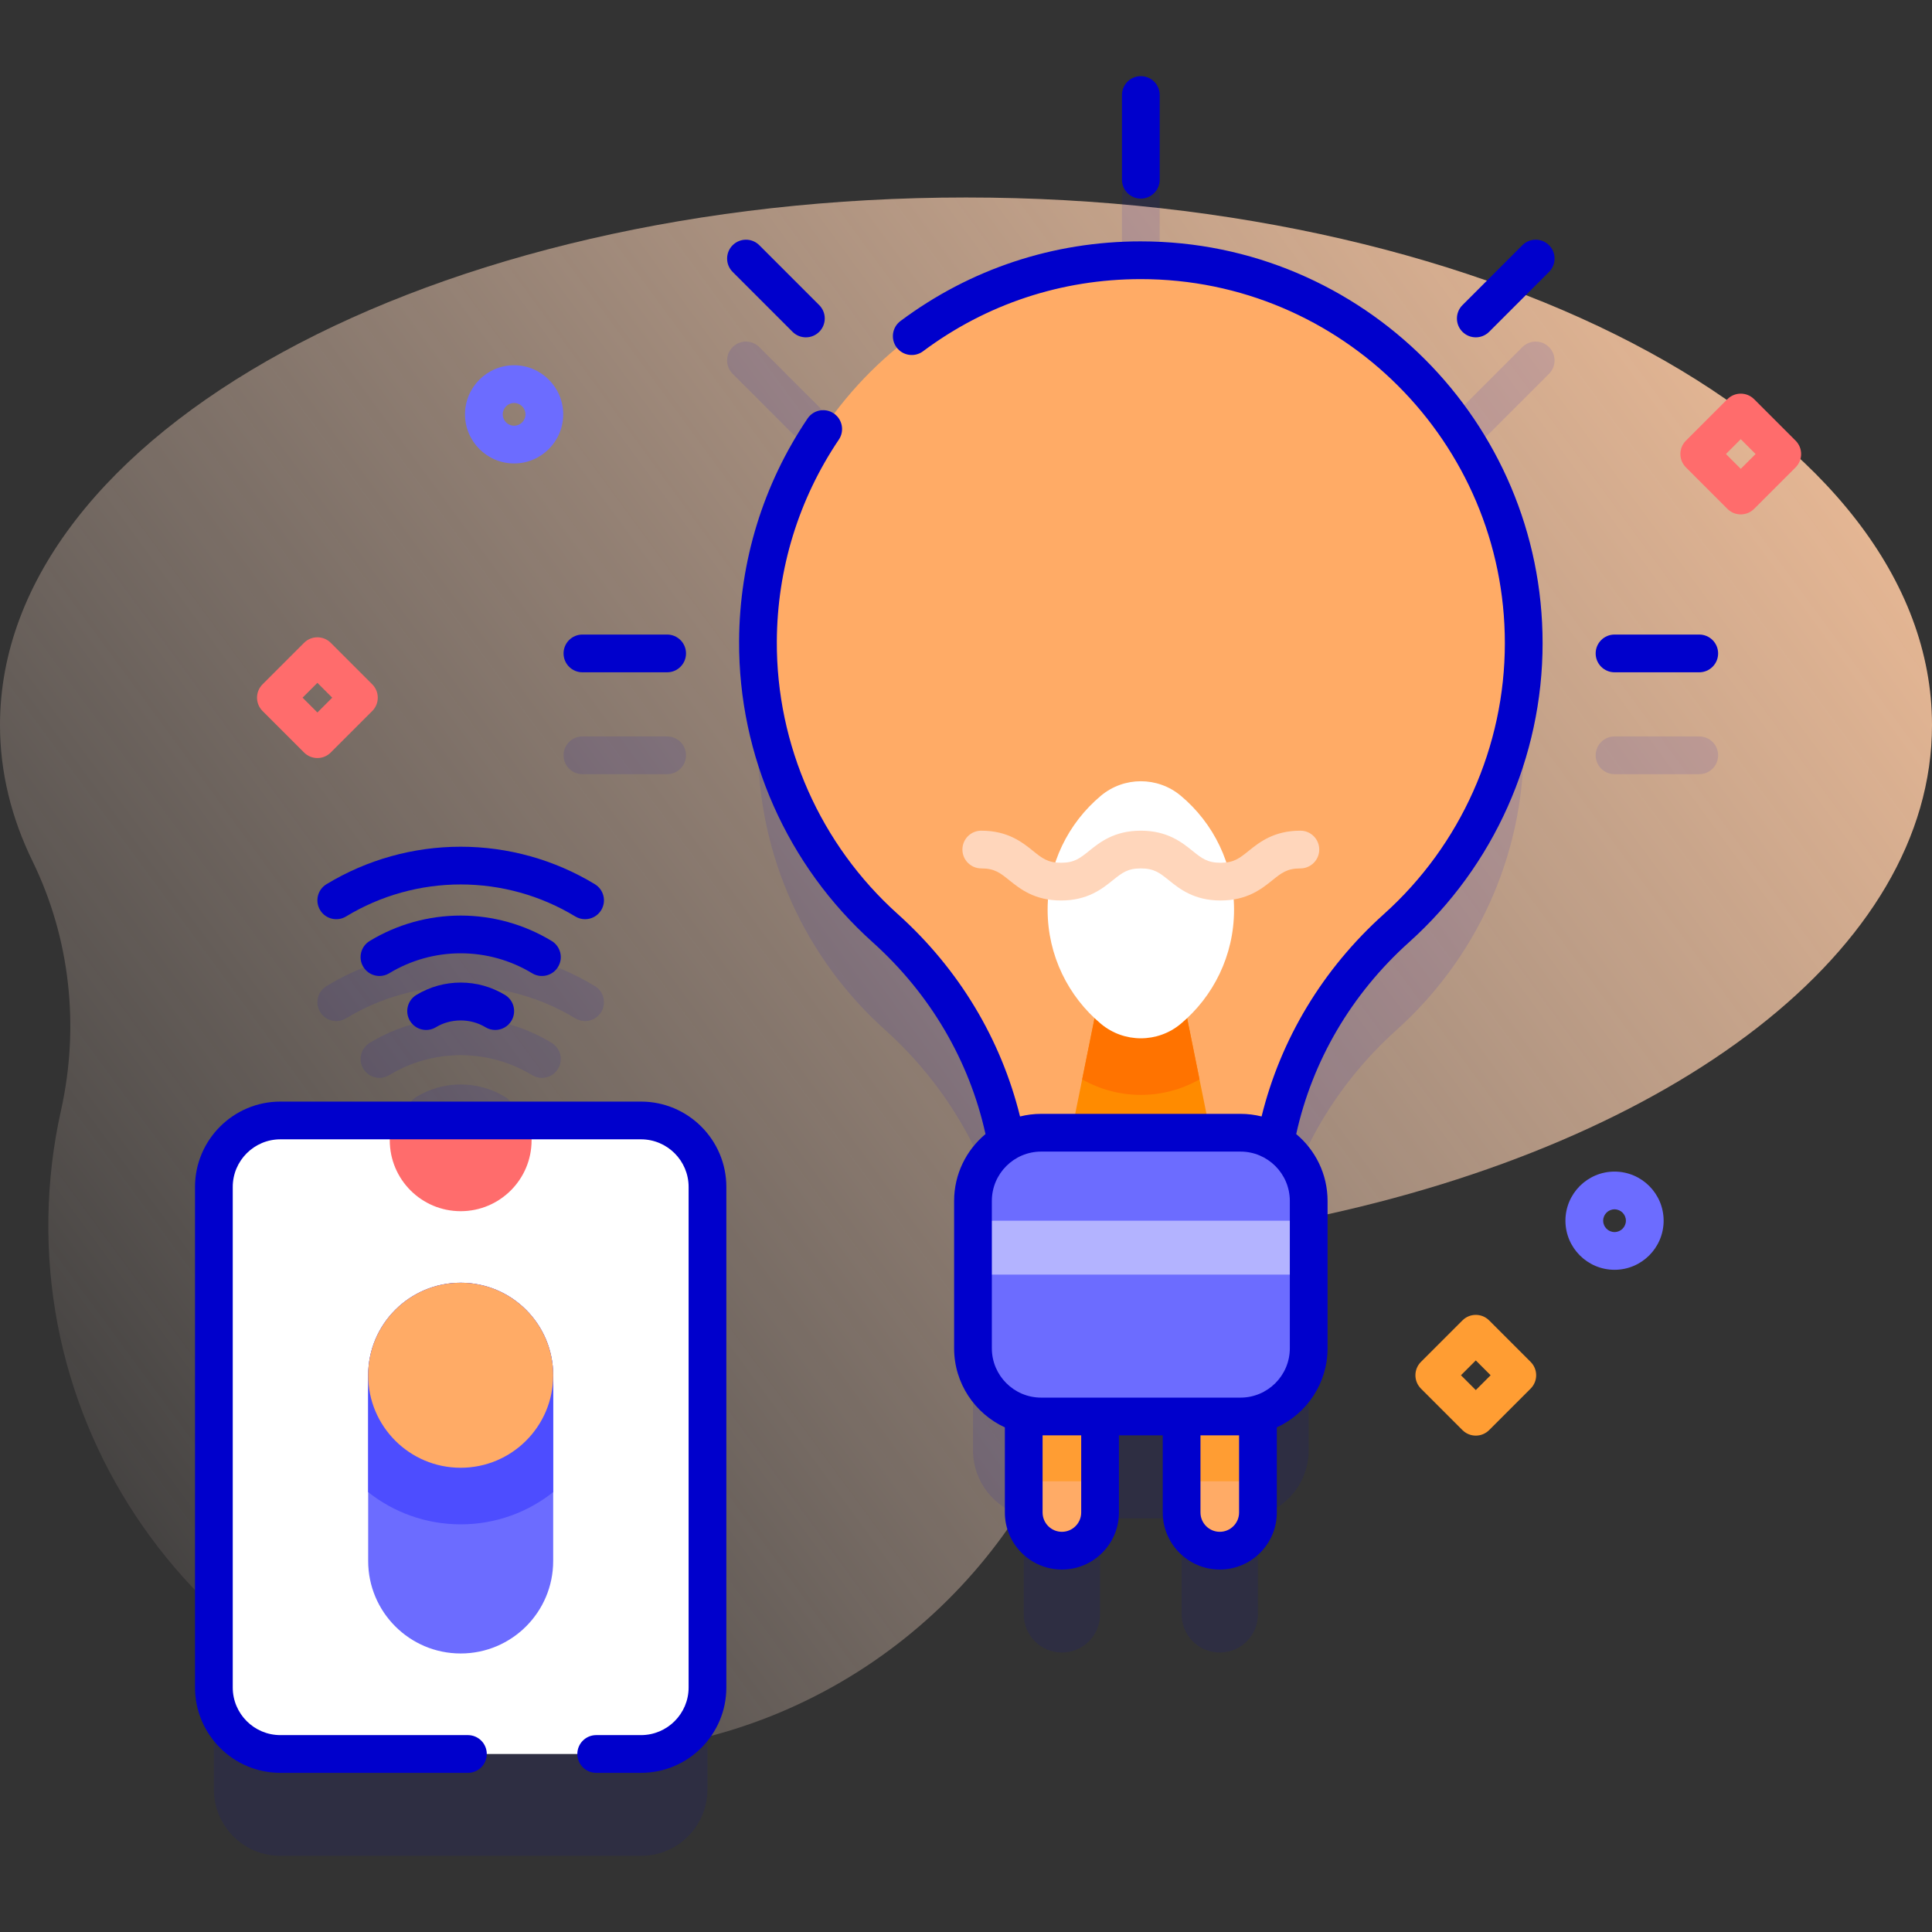 <svg id="Capa_1" enable-background="new 0 0 512 512" height="512" viewBox="0 0 512 512" width="512" xmlns="http://www.w3.org/2000/svg" xmlns:xlink="http://www.w3.org/1999/xlink"><rect x="0" y="0" width="512" height="512" fill="#333333" stroke="none"/><linearGradient id="SVGID_1_" gradientUnits="userSpaceOnUse" x1="508.537" x2="-41.463" y1="6.632" y2="410.632"><stop offset=".002" stop-color="#ffc599"/><stop offset=".992" stop-color="#ffe8dc" stop-opacity="0"/></linearGradient><g><path d="m512 192.135c0-77.209-114.615-139.799-256-139.799s-256 62.59-256 139.799c0 12.48 2.999 24.577 8.62 36.089 10.007 20.491 12.502 43.828 7.537 66.086-2.036 9.127-3.179 18.59-3.333 28.294-1.235 77.812 61.961 142.061 139.782 142.06 58.443 0 108.503-35.865 129.385-86.785 11.468-27.964 35.565-48.919 65.155-55.077 96.38-20.057 164.854-70.992 164.854-130.667z" fill="url(#SVGID_1_)"/><g><g><g opacity=".1"><g><g><g><path d="m391.099 116.398c-1.28 0-2.559-.488-3.536-1.464-1.953-1.953-1.953-5.119 0-7.071l15.876-15.875c1.954-1.952 5.119-1.951 7.071 0 1.953 1.953 1.953 5.119 0 7.071l-15.876 15.875c-.975.976-2.255 1.464-3.535 1.464z" fill="#00c"/></g></g></g><g><g><g><path d="m213.568 116.398c-1.28 0-2.559-.488-3.536-1.464l-15.876-15.875c-1.953-1.953-1.953-5.119 0-7.071s5.118-1.952 7.071 0l15.876 15.875c1.953 1.953 1.953 5.119 0 7.071-.976.976-2.255 1.464-3.535 1.464z" fill="#00c"/></g></g></g><g><g><g><path d="m450.32 205.164h-22.452c-2.761 0-5-2.239-5-5s2.239-5 5-5h22.452c2.761 0 5 2.239 5 5s-2.239 5-5 5z" fill="#00c"/></g></g><g><path d="m176.8 205.164h-22.452c-2.761 0-5-2.239-5-5s2.239-5 5-5h22.452c2.761 0 5 2.239 5 5s-2.239 5-5 5z" fill="#00c"/></g></g><g><g><g><path d="m302.333 79.63c-2.761 0-5-2.239-5-5v-22.452c0-2.761 2.239-5 5-5s5 2.239 5 5v22.452c0 2.761-2.238 5-5 5z" fill="#00c"/></g></g></g></g><g fill="#00c" opacity=".1"><path d="m169.872 323.933h-95.574c-9.73 0-17.617 7.888-17.617 17.617v132.654c0 9.73 7.888 17.617 17.617 17.617h95.575c9.73 0 17.617-7.888 17.617-17.617v-132.653c0-9.73-7.888-17.618-17.618-17.618z"/><path d="m302.335 95.966c-55.915-.001-101.198 45.053-101.468 100.968-.146 30.196 12.901 57.346 33.709 76.023 16.766 15.049 28.07 34.998 32.14 56.765-5.302 3.15-8.866 8.917-8.866 15.532v39.055c0 8.381 5.713 15.409 13.451 17.454v26.064c0 5.585 4.528 10.112 10.112 10.112s10.112-4.528 10.112-10.112v-25.445h21.617v25.445c0 5.585 4.528 10.112 10.112 10.112s10.112-4.528 10.112-10.112v-26.064c7.738-2.045 13.451-9.073 13.451-17.454v-39.055c0-6.614-3.564-12.382-8.866-15.532 4.068-21.765 15.369-41.714 32.134-56.759 20.697-18.574 33.717-45.53 33.717-75.529 0-56.038-45.429-101.467-101.467-101.468z"/></g><g><g><g><path d="m169.872 464.822h-95.574c-9.73 0-17.617-7.888-17.617-17.617v-132.654c0-9.73 7.888-17.617 17.617-17.617h95.575c9.73 0 17.617 7.888 17.617 17.617v132.654c0 9.729-7.888 17.617-17.618 17.617z" fill="#fff"/></g><path d="m140.877 296.933v5.253c0 10.378-8.413 18.792-18.792 18.792-10.378 0-18.792-8.413-18.792-18.792v-5.253z" fill="#ff6c6c"/></g><g><path d="m146.599 364.458v49.21c0 13.54-10.97 24.52-24.51 24.52s-24.52-10.98-24.52-24.52v-49.21c0-13.55 10.98-24.52 24.52-24.52 6.77 0 12.9 2.74 17.33 7.18 4.44 4.44 7.18 10.56 7.18 17.34z" fill="#6c6cff"/><path d="m146.599 364.458v30.97c-6.74 5.35-15.26 8.54-24.51 8.54s-17.78-3.2-24.52-8.54v-30.97c0-13.55 10.98-24.52 24.52-24.52 6.77 0 12.9 2.74 17.33 7.18 4.44 4.44 7.18 10.56 7.18 17.34z" fill="#4d4dff"/><circle cx="122.085" cy="364.454" fill="#ffab66" r="24.518"/></g></g><g><g><path d="m291.525 362.404v38.423c0 5.585-4.528 10.112-10.112 10.112s-10.112-4.528-10.112-10.112v-38.423z" fill="#ffab66"/><path d="m333.367 362.404v38.423c0 5.585-4.528 10.112-10.112 10.112-5.585 0-10.112-4.528-10.112-10.112v-38.423z" fill="#ffab66"/><g fill="#ff9d33"><path d="m271.301 362.404h20.225v30.157h-15.6c-1.594 0-3.145-.211-4.625-.599z"/><path d="m333.367 362.404v29.558c-1.48.388-3.03.599-4.625.599h-15.6v-30.157z"/></g></g><path d="m234.576 245.957c19.714 17.696 31.884 42.165 33.61 68.401h68.295c1.725-26.233 13.89-50.703 33.604-68.395 20.697-18.574 33.717-45.53 33.717-75.529 0-56.039-45.428-101.467-101.467-101.468-55.915-.001-101.198 45.053-101.468 100.968-.146 30.197 12.901 57.346 33.709 76.023z" fill="#ffab66"/><g><path d="m321.269 302.798h-37.87l3.39-16.75 6.94-34.34h17.21l6.94 34.34z" fill="#ff8b00"/></g><path d="m317.879 286.048c-4.71 2.68-10.07 4.11-15.54 4.11s-10.84-1.43-15.55-4.11l6.94-34.34h17.21z" fill="#ff7300"/><path d="m328.745 375.382h-52.822c-9.981 0-18.073-8.091-18.073-18.073v-39.055c0-9.981 8.091-18.073 18.073-18.073h52.822c9.981 0 18.073 8.091 18.073 18.073v39.055c-.001 9.982-8.092 18.073-18.073 18.073z" fill="#6c6cff"/><path d="m257.85 323.496h88.968v14.286h-88.968z" fill="#b3b3ff"/><g><path d="m327.036 241.096c0 12.138-5.488 22.995-14.117 30.222-6.117 5.123-15.05 5.124-21.168.001-8.632-7.227-14.121-18.084-14.121-30.223 0-12.137 5.486-22.988 14.116-30.214 6.12-5.125 15.059-5.124 21.178.001 8.627 7.226 14.112 18.077 14.112 30.213z" fill="#fff"/><g><path d="m323.473 238.641c-7.047 0-10.896-3.096-13.706-5.356-2.44-1.963-3.913-3.148-7.437-3.148-3.523 0-4.996 1.185-7.436 3.147-2.81 2.261-6.657 5.356-13.704 5.356s-10.895-3.096-13.705-5.356c-2.44-1.963-3.912-3.147-7.436-3.147-2.761 0-5-2.239-5-5s2.239-5 5-5c7.046 0 10.895 3.096 13.704 5.356 2.44 1.963 3.913 3.148 7.436 3.148s4.996-1.185 7.435-3.147c2.81-2.261 6.657-5.356 13.704-5.356s10.895 3.096 13.705 5.356c2.44 1.963 3.913 3.148 7.438 3.148 3.524 0 4.997-1.185 7.437-3.148 2.81-2.26 6.658-5.356 13.706-5.356 2.761 0 5 2.239 5 5s-2.239 5-5 5c-3.524 0-4.997 1.185-7.438 3.148-2.808 2.259-6.656 5.355-13.703 5.355z" fill="#ffd6bb"/></g></g></g><g fill="#00c"><path d="m169.873 291.933h-95.575c-12.471 0-22.618 10.146-22.618 22.618v132.654c0 12.471 10.146 22.617 22.618 22.617h49.702c2.761 0 5-2.239 5-5s-2.239-5-5-5h-49.702c-6.958 0-12.618-5.66-12.618-12.617v-132.654c0-6.958 5.66-12.618 12.618-12.618h95.575c6.957 0 12.617 5.66 12.617 12.618v132.654c0 6.957-5.66 12.617-12.617 12.617h-11.873c-2.761 0-5 2.239-5 5s2.239 5 5 5h11.873c12.471 0 22.617-10.146 22.617-22.617v-132.654c0-12.472-10.146-22.618-22.617-22.618z"/><path d="m147.887 256.239c1.432-2.361.679-5.436-1.682-6.868-7.266-4.408-15.606-6.737-24.12-6.737s-16.854 2.33-24.12 6.737c-2.361 1.432-3.114 4.507-1.682 6.868.941 1.551 2.589 2.408 4.28 2.408.883 0 1.778-.234 2.588-.726 5.702-3.459 12.249-5.287 18.933-5.287s13.232 1.828 18.934 5.287c2.361 1.432 5.437.679 6.869-1.682z"/><path d="m122.085 260.391c-4.147 0-8.211 1.135-11.751 3.283-2.361 1.433-3.113 4.508-1.681 6.869 1.433 2.361 4.507 3.113 6.869 1.681 3.953-2.398 9.177-2.397 13.128 0 .811.492 1.706.726 2.589.726 1.69 0 3.339-.857 4.28-2.407 1.432-2.361.68-5.436-1.681-6.869-3.542-2.148-7.605-3.283-11.753-3.283z"/><path d="m91.709 242.872c9.148-5.549 19.652-8.483 30.376-8.483s21.228 2.934 30.376 8.483c.811.492 1.705.726 2.588.726 1.69 0 3.339-.857 4.28-2.407 1.432-2.361.679-5.436-1.682-6.868-10.713-6.499-23.01-9.933-35.563-9.933s-24.85 3.435-35.563 9.933c-2.361 1.432-3.114 4.507-1.682 6.868 1.434 2.36 4.508 3.115 6.87 1.681z"/><path d="m302.335 63.966c-23.183 0-45.211 7.3-63.703 21.11-2.213 1.652-2.667 4.785-1.014 6.998 1.651 2.212 4.785 2.667 6.998 1.014 16.75-12.509 36.709-19.122 57.719-19.122 53.192 0 96.467 43.276 96.467 96.468 0 27.351-11.684 53.524-32.056 71.808-16.228 14.564-27.372 33.175-32.413 53.627-1.79-.447-3.661-.688-5.588-.688h-52.822c-1.932 0-3.809.242-5.604.692-5.039-20.452-16.172-39.068-32.403-53.636-20.5-18.401-32.182-44.746-32.049-72.279.092-19.174 5.776-37.661 16.437-53.461 1.544-2.289.94-5.397-1.349-6.941-2.289-1.545-5.397-.942-6.941 1.349-11.77 17.445-18.044 37.849-18.146 59.006-.146 30.386 12.745 59.461 35.37 79.768 15.317 13.749 25.649 31.449 29.93 50.855-5.078 4.236-8.317 10.607-8.317 17.721v39.055c0 9.288 5.519 17.306 13.448 20.961v22.557c0 8.334 6.781 15.115 15.116 15.115 8.334 0 15.115-6.781 15.115-15.115v-20.446h11.61v20.446c0 8.334 6.781 15.115 15.116 15.115 8.334 0 15.115-6.781 15.115-15.115v-22.557c7.928-3.655 13.448-11.673 13.448-20.961v-39.055c0-7.111-3.236-13.48-8.31-17.715 4.279-19.408 14.603-37.11 29.918-50.854 22.482-20.178 35.377-49.063 35.377-79.25-.002-58.708-47.763-106.469-106.469-106.47zm-15.807 336.862c0 2.82-2.295 5.115-5.115 5.115-2.821 0-5.116-2.295-5.116-5.115v-20.446h10.231zm36.726 5.115c-2.821 0-5.116-2.295-5.116-5.115v-20.446h10.231v20.446c.001 2.82-2.294 5.115-5.115 5.115zm18.563-48.633c0 7.208-5.864 13.073-13.073 13.073h-52.822c-7.208 0-13.073-5.864-13.073-13.073v-39.055c0-7.208 5.864-13.073 13.073-13.073h52.822c7.208 0 13.073 5.864 13.073 13.073z"/><path d="m403.44 64.986-15.876 15.876c-1.953 1.953-1.953 5.119 0 7.071.977.976 2.256 1.464 3.536 1.464s2.559-.488 3.536-1.464l15.876-15.876c1.953-1.953 1.953-5.119 0-7.071-1.954-1.952-5.119-1.952-7.072 0z"/><path d="m213.567 89.398c1.279 0 2.559-.488 3.536-1.464 1.953-1.953 1.953-5.119 0-7.071l-15.875-15.876c-1.953-1.952-5.118-1.952-7.071 0-1.953 1.953-1.953 5.119 0 7.071l15.875 15.876c.976.976 2.256 1.464 3.535 1.464z"/><path d="m450.319 168.164h-22.452c-2.761 0-5 2.239-5 5s2.239 5 5 5h22.452c2.761 0 5-2.239 5-5s-2.238-5-5-5z"/><path d="m154.348 178.164h22.452c2.761 0 5-2.239 5-5s-2.239-5-5-5h-22.452c-2.761 0-5 2.239-5 5s2.238 5 5 5z"/><path d="m302.333 52.63c2.761 0 5-2.239 5-5v-22.452c0-2.761-2.239-5-5-5s-5 2.239-5 5v22.452c0 2.761 2.239 5 5 5z"/></g><g opacity=".1"><g><path d="m143.607 285.647c-.883 0-1.778-.234-2.588-.726-5.702-3.459-12.249-5.287-18.933-5.287-6.685 0-13.232 1.828-18.934 5.287-2.361 1.434-5.436.679-6.868-1.682s-.679-5.436 1.682-6.868c7.266-4.408 15.606-6.737 24.12-6.737s16.854 2.33 24.12 6.737c2.361 1.432 3.114 4.507 1.682 6.868-.942 1.55-2.591 2.408-4.281 2.408z" fill="#00c"/></g><g><path d="m131.238 299.95c-.884 0-1.778-.234-2.589-.726-3.951-2.397-9.177-2.397-13.128 0-2.362 1.433-5.436.679-6.869-1.681-1.432-2.361-.68-5.436 1.681-6.869 3.54-2.147 7.604-3.283 11.752-3.283s8.211 1.135 11.751 3.283c2.361 1.433 3.113 4.508 1.681 6.869-.94 1.549-2.589 2.407-4.279 2.407z" fill="#00c"/></g><g><path d="m155.05 270.598c-.883 0-1.778-.234-2.588-.726-9.148-5.549-19.652-8.483-30.376-8.483s-21.228 2.934-30.376 8.483c-2.361 1.433-5.436.679-6.868-1.682s-.679-5.436 1.682-6.868c10.713-6.499 23.01-9.933 35.563-9.933s24.85 3.435 35.563 9.933c2.361 1.432 3.114 4.507 1.682 6.868-.943 1.551-2.592 2.408-4.282 2.408z" fill="#00c"/></g></g></g><g><path d="m461.319 136.319c-1.28 0-2.559-.488-3.536-1.464l-11-11c-1.953-1.953-1.953-5.119 0-7.071l11-11c1.953-1.952 5.118-1.952 7.071 0l11 11c1.953 1.953 1.953 5.119 0 7.071l-11 11c-.976.976-2.255 1.464-3.535 1.464zm-3.928-16 3.929 3.929 3.929-3.929-3.929-3.929z" fill="#ff6c6c"/></g><g><path d="m84.115 200.889c-1.28 0-2.559-.488-3.536-1.464l-11-11c-1.953-1.953-1.953-5.119 0-7.071l11-11c1.953-1.952 5.118-1.952 7.071 0l11 11c1.953 1.953 1.953 5.119 0 7.071l-11 11c-.976.976-2.255 1.464-3.535 1.464zm-3.929-16 3.929 3.929 3.929-3.929-3.929-3.929z" fill="#ff6c6c"/></g><g><path d="m391.1 380.454c-1.28 0-2.559-.488-3.536-1.464l-11-11c-1.953-1.953-1.953-5.119 0-7.071l11-11c1.953-1.952 5.118-1.952 7.071 0l11 11c1.953 1.953 1.953 5.119 0 7.071l-11 11c-.976.975-2.256 1.464-3.535 1.464zm-3.929-16 3.929 3.929 3.929-3.929-3.929-3.929z" fill="#ff9d33"/></g><g><path d="m136.244 122.819c-7.175 0-13.012-5.837-13.012-13.012s5.837-13.012 13.012-13.012 13.012 5.837 13.012 13.012-5.838 13.012-13.012 13.012zm0-16.024c-1.661 0-3.012 1.351-3.012 3.012s1.351 3.012 3.012 3.012 3.012-1.351 3.012-3.012-1.351-3.012-3.012-3.012z" fill="#6c6cff"/></g><g><path d="m427.868 336.508c-7.175 0-13.012-5.837-13.012-13.012s5.837-13.012 13.012-13.012 13.012 5.837 13.012 13.012-5.838 13.012-13.012 13.012zm0-16.024c-1.661 0-3.012 1.351-3.012 3.012s1.351 3.012 3.012 3.012 3.012-1.351 3.012-3.012c-.001-1.661-1.352-3.012-3.012-3.012z" fill="#6c6cff"/></g></g></g></svg>